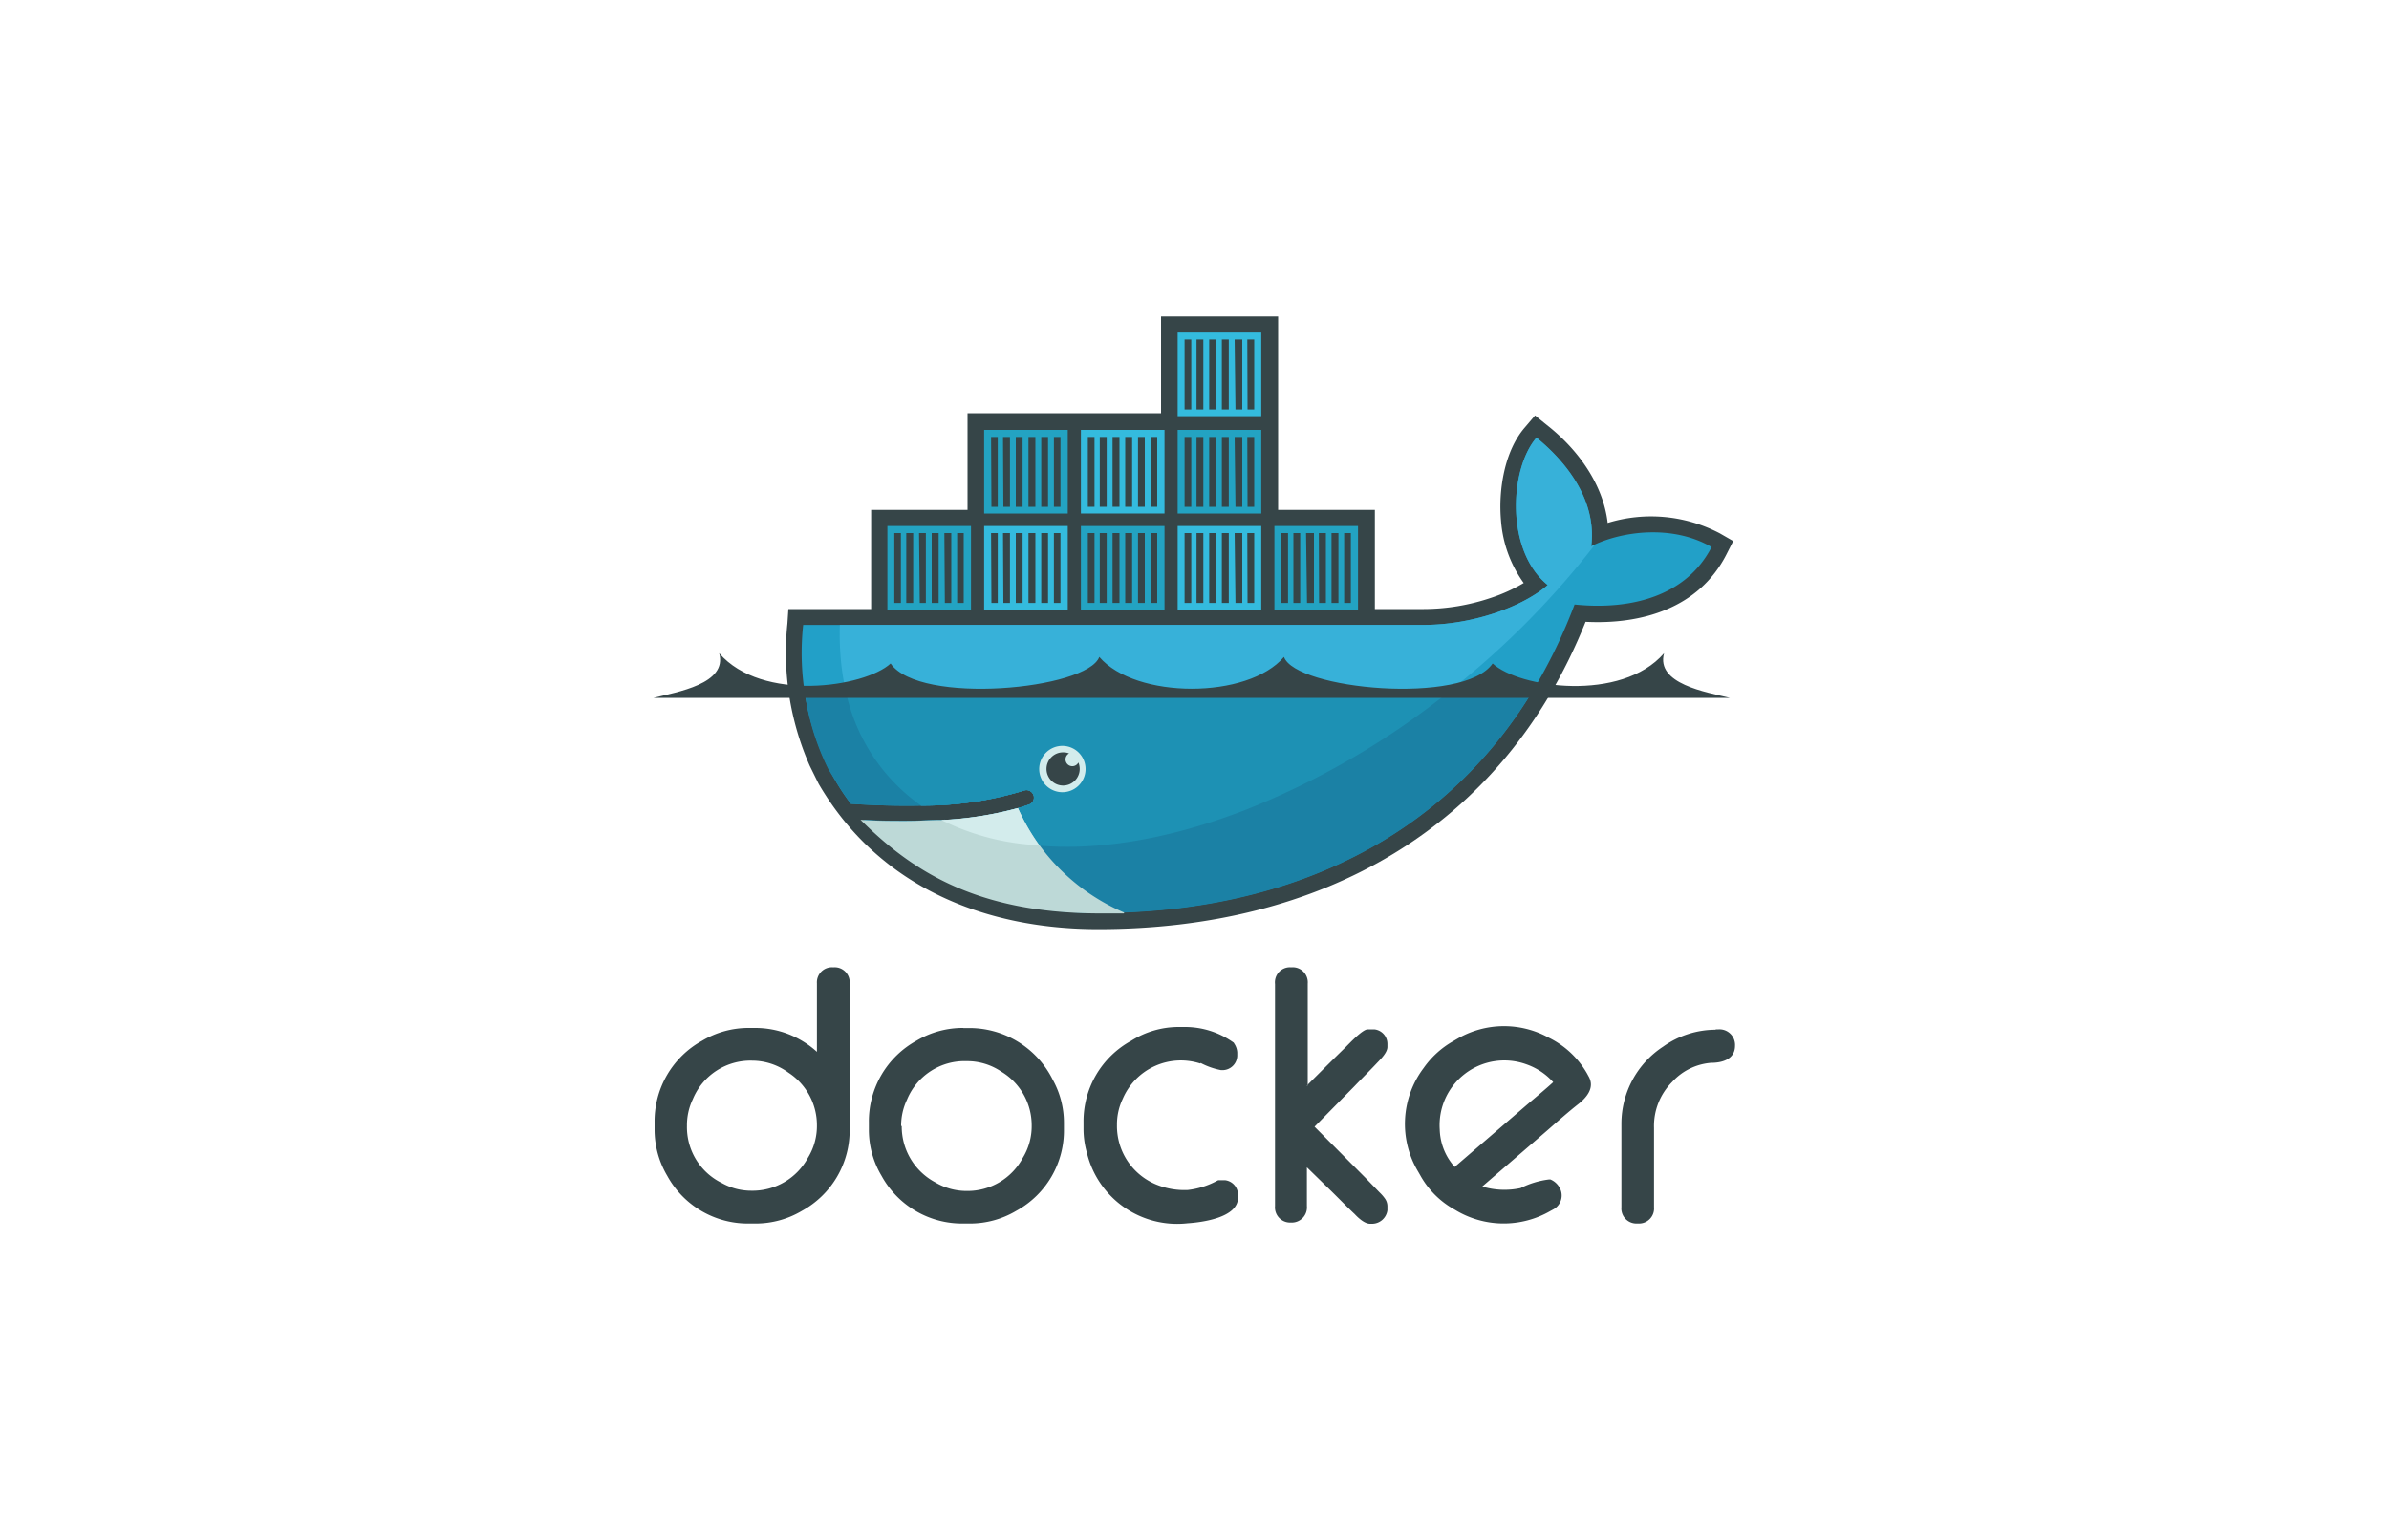 <svg id="Layer_1" data-name="Layer 1" xmlns="http://www.w3.org/2000/svg" viewBox="0 0 200 129"><defs><style>.cls-1{fill:#364548;}.cls-1,.cls-2,.cls-3,.cls-4,.cls-5,.cls-6,.cls-7,.cls-8,.cls-9{fill-rule:evenodd;}.cls-2{fill:#22a0c8;}.cls-3{fill:#37b1d9;}.cls-4{fill:#1b81a5;}.cls-5{fill:#1d91b4;}.cls-6{fill:#23a3c2;}.cls-7{fill:#34bbde;}.cls-8{fill:#d3ecec;}.cls-9{fill:#bdd9d7;}</style></defs><title>Our Partners</title><g id="E"><path class="cls-1" d="M68.39,88.14v-5.8A1.26,1.26,0,0,1,69.65,81h.22a1.26,1.26,0,0,1,1.26,1.37V94.55a7.69,7.69,0,0,1-4,6.85,7.57,7.57,0,0,1-3.88,1.06h-.54a7.69,7.69,0,0,1-6.85-4,7.57,7.57,0,0,1-1.06-3.88V94a7.7,7.7,0,0,1,4-6.86,7.57,7.57,0,0,1,3.88-1.06h.54a7.66,7.66,0,0,1,5.17,2ZM57.51,94.28a5.21,5.21,0,0,0,2.93,4.79,5,5,0,0,0,2.46.64,5.28,5.28,0,0,0,4.75-2.78,5.07,5.07,0,0,0,.74-2.71A5.24,5.24,0,0,0,66,89.82a5.14,5.14,0,0,0-3-1,5.22,5.22,0,0,0-5,3.23,5.06,5.06,0,0,0-.49,2.21Zm23.15-8.19H81a7.79,7.79,0,0,1,7.13,4.32,7.41,7.41,0,0,1,.94,3.6v.54a7.66,7.66,0,0,1-4,6.85,7.57,7.57,0,0,1-3.88,1.06h-.54a7.69,7.69,0,0,1-6.85-4,7.48,7.48,0,0,1-1.06-3.88V94a7.71,7.71,0,0,1,4-6.86,7.57,7.57,0,0,1,3.88-1.06Zm-5.17,8.19A5.3,5.3,0,0,0,78.28,99a5.15,5.15,0,0,0,2.71.73,5.24,5.24,0,0,0,4.64-2.78,5.07,5.07,0,0,0,.74-2.71,5.24,5.24,0,0,0-2.54-4.5,5.08,5.08,0,0,0-2.9-.88,5.21,5.21,0,0,0-5,3.23,5.06,5.06,0,0,0-.49,2.21Zm25-5.22A5.29,5.29,0,0,0,94,92a5,5,0,0,0-.49,2.21,5.3,5.3,0,0,0,3.33,5,6.23,6.23,0,0,0,2.6.44,6.76,6.76,0,0,0,2.43-.76l.12-.06h.56a1.22,1.22,0,0,1,1.09,1.2v.27c0,1.67-3,2.06-4.22,2.14A7.77,7.77,0,0,1,91,96.56a7.24,7.24,0,0,1-.29-2.07V94a7.69,7.69,0,0,1,4-6.85A7.45,7.45,0,0,1,98.64,86h.54a7,7,0,0,1,4,1.24l.1.07.06.1a1.47,1.47,0,0,1,.24.72v.28a1.24,1.24,0,0,1-1.15,1.2h-.22a6.16,6.16,0,0,1-1.7-.6Zm8.9,1.86c1.07-1.07,2.14-2.14,3.22-3.19.3-.29,1.44-1.53,1.89-1.53h.55a1.22,1.22,0,0,1,1.1,1.2v.27c0,.46-.54,1-.84,1.31-.63.67-1.29,1.32-1.94,2l-3.32,3.37q2.14,2.15,4.28,4.3l1.17,1.21a3.37,3.37,0,0,1,.45.52,1.12,1.12,0,0,1,.2.62v.28l0,.07a1.3,1.3,0,0,1-1.25,1.13h-.21c-.46,0-1-.51-1.28-.81-.64-.6-1.26-1.24-1.89-1.86l-2.11-2.06V101a1.27,1.27,0,0,1-1.26,1.38H108a1.27,1.27,0,0,1-1.26-1.38V82.4A1.26,1.26,0,0,1,108,81h.22a1.26,1.26,0,0,1,1.26,1.37v8.52Zm34.22-4.72h.27a1.3,1.3,0,0,1,1.37,1.37c0,1.14-1.08,1.43-2,1.43A4.91,4.91,0,0,0,140,90.59a5.22,5.22,0,0,0-1.53,3.85v6.65a1.26,1.26,0,0,1-1.26,1.37H137a1.26,1.26,0,0,1-1.26-1.37v-7a7.72,7.72,0,0,1,3.5-6.45,7.59,7.59,0,0,1,4.41-1.41ZM124.13,99.37a6.42,6.42,0,0,0,3.17.12,7.26,7.26,0,0,1,2.36-.72h.07l.07,0a1.55,1.55,0,0,1,.75.66,1.32,1.32,0,0,1-.52,1.85l-.24.13a7.82,7.82,0,0,1-8-.11,7.34,7.34,0,0,1-2.89-2.88l-.16-.28a7.77,7.77,0,0,1,.44-8.7,7.6,7.6,0,0,1,2.49-2.26l.38-.22a7.76,7.76,0,0,1,7.6-.07,7.49,7.49,0,0,1,3.21,3l.13.24c.55.95-.16,1.78-.89,2.35s-1.72,1.44-2.53,2.15l-5.47,4.72Zm-2.35-1.65,6.1-5.25c.7-.6,1.46-1.22,2.15-1.85a5.41,5.41,0,0,0-2.26-1.5,5.42,5.42,0,0,0-7.24,5.46,4.9,4.9,0,0,0,.71,2.41,5.51,5.51,0,0,0,.54.73Z"/><path class="cls-1" d="M107,42.7h8.1V51h4.1a17.69,17.69,0,0,0,5.63-.94,13.8,13.8,0,0,0,2.73-1.24,10.23,10.23,0,0,1-1.9-5.23c-.23-2.53.28-5.82,2-7.8l.85-1,1,.81c2.55,2,4.7,4.92,5.08,8.19a12.38,12.38,0,0,1,9.4.88l1.11.64-.58,1.14c-2.3,4.48-7.09,5.86-11.78,5.62-7,17.47-22.28,25.74-40.8,25.74-9.56,0-18.34-3.58-23.34-12.06l-.08-.14-.73-1.48a23.51,23.51,0,0,1-1.87-11.92L66,51h6.93V42.7H81V34.6h16.2V26.5H107V42.7"/><path class="cls-2" d="M133.21,45.77c.54-4.23-2.62-7.54-4.58-9.12-2.26,2.61-2.61,9.46.94,12.34-2,1.75-6.15,3.34-10.41,3.34H67.24A21.89,21.89,0,0,0,69.39,64.4L70,65.48a20.17,20.17,0,0,0,1.23,1.83h0q3.2.21,5.9.15h0a28.9,28.9,0,0,0,8.61-1.26.63.63,0,0,1,.8.39.62.62,0,0,1-.39.79c-.29.1-.59.2-.91.29h0a27.36,27.36,0,0,1-6,1c.14,0-.15,0-.15,0l-.26,0c-.94,0-2,.06-3,.06s-2.25,0-3.49-.08l0,0c4.33,4.86,11.09,7.78,19.57,7.78,18,0,33.17-8,39.91-25.81,4.78.49,9.37-.73,11.47-4.81-3.33-1.93-7.62-1.31-10.08-.07"/><path class="cls-3" d="M133.21,45.77c.54-4.23-2.62-7.54-4.58-9.12-2.26,2.61-2.61,9.46.94,12.34-2,1.75-6.15,3.34-10.41,3.34H70.31c-.21,6.82,2.32,12,6.8,15.13h0a28.9,28.9,0,0,0,8.61-1.26.63.63,0,0,1,.8.39.62.62,0,0,1-.39.79c-.29.1-.59.2-.91.29h0a28.79,28.79,0,0,1-6.11,1l-.06-.06c6.11,3.14,15,3.13,25.12-.77a70.64,70.64,0,0,0,29.36-22.24,3.18,3.18,0,0,0-.32.16"/><path class="cls-4" d="M67.34,57.74a20.85,20.85,0,0,0,2,6.66L70,65.48a20.17,20.17,0,0,0,1.23,1.83q3.2.21,5.9.15a28.9,28.9,0,0,0,8.61-1.26.63.63,0,0,1,.8.39.62.62,0,0,1-.39.79c-.29.1-.59.2-.91.29h0a28.78,28.78,0,0,1-6.1,1h-.31c-.93,0-1.94.08-3,.08s-2.29,0-3.54-.08c4.33,4.86,11.13,7.79,19.61,7.79,15.36,0,28.73-5.83,36.49-18.72H67.34"/><path class="cls-5" d="M70.78,57.74a15.63,15.63,0,0,0,6.33,9.72,28.9,28.9,0,0,0,8.61-1.26.63.63,0,0,1,.8.39.62.62,0,0,1-.39.79c-.29.1-.59.2-.91.29h0a29.19,29.19,0,0,1-6.14,1c6.1,3.13,14.93,3.09,25.09-.81a66.31,66.31,0,0,0,17.35-10.11H70.78"/><path class="cls-6" d="M74.29,44.05h7v7h-7Zm.58.59h.55v5.85h-.55Zm1,0h.58v5.85h-.58Zm1.07,0h.57v5.85H77Zm1.06,0h.58v5.85H78Zm1.06,0h.58v5.85H79.1Zm1.07,0h.55v5.85h-.55Z"/><path class="cls-6" d="M82.39,36h7v7h-7Zm.58.59h.56v5.85H83Zm1,0h.58v5.85H84Zm1.07,0h.57v5.85h-.57Zm1.06,0h.58v5.85h-.58Zm1.07,0h.57v5.85h-.57Zm1.06,0h.55v5.85h-.55Z"/><path class="cls-7" d="M82.39,44.05h7v7h-7Zm.58.59h.56v5.85H83Zm1,0h.58v5.85H84Zm1.07,0h.57v5.85h-.57Zm1.06,0h.58v5.85h-.58Zm1.07,0h.57v5.85h-.57Zm1.06,0h.55v5.85h-.55Z"/><path class="cls-6" d="M90.49,44.05h7v7h-7Zm.58.59h.56v5.85h-.56Zm1,0h.58v5.85h-.58Zm1.07,0h.58v5.85h-.58Zm1.06,0h.58v5.85h-.58Zm1.07,0h.57v5.85h-.57Zm1.06,0h.55v5.85h-.55Z"/><path class="cls-7" d="M90.49,36h7v7h-7Zm.58.59h.56v5.85h-.56Zm1,0h.58v5.85h-.58Zm1.07,0h.58v5.85h-.58Zm1.06,0h.58v5.85h-.58Zm1.07,0h.57v5.85h-.57Zm1.06,0h.55v5.85h-.55Z"/><path class="cls-7" d="M98.59,44.05h7v7h-7Zm.58.59h.56v5.85h-.56Zm1,0h.57v5.85h-.57Zm1.06,0h.58v5.85h-.58Zm1.06,0h.58v5.85h-.58Zm1.07,0H104v5.85h-.57Zm1.06,0H105v5.85h-.56Z"/><path class="cls-6" d="M98.59,36h7v7h-7Zm.58.59h.56v5.85h-.56Zm1,0h.57v5.85h-.57Zm1.06,0h.58v5.85h-.58Zm1.06,0h.58v5.85h-.58Zm1.07,0H104v5.85h-.57Zm1.06,0H105v5.85h-.56Z"/><path class="cls-7" d="M98.59,27.85h7v7h-7Zm.58.58h.56v5.86h-.56Zm1,0h.57v5.86h-.57Zm1.06,0h.58v5.86h-.58Zm1.06,0h.58v5.86h-.58Zm1.07,0H104v5.86h-.57Zm1.06,0H105v5.86h-.56Z"/><path class="cls-6" d="M106.69,44.05h7v7h-7Zm.59.59h.55v5.85h-.55Zm1,0h.57v5.85h-.57Zm1.06,0H110v5.85h-.58Zm1.07,0H111v5.85h-.57Zm1.06,0h.58v5.85h-.58Zm1.06,0h.56v5.85h-.56Z"/><path class="cls-8" d="M89,62.46A1.94,1.94,0,1,1,87,64.4,1.94,1.94,0,0,1,89,62.46"/><path class="cls-1" d="M89,63a1.39,1.39,0,0,1,.5.09.57.57,0,1,0,.78.76,1.41,1.41,0,0,1,.11.54A1.39,1.39,0,1,1,89,63"/><path class="cls-1" d="M54.71,58.44h90.1c-2-.49-6.2-1.17-5.5-3.74-3.57,4.13-12.17,2.9-14.35.86-2.41,3.51-16.49,2.18-17.47-.55-3,3.55-12.43,3.55-15.46,0-1,2.73-15.06,4.06-17.47.55-2.17,2-10.78,3.27-14.35-.86.71,2.57-3.54,3.25-5.5,3.74"/><path class="cls-9" d="M94.12,76.42a17.09,17.09,0,0,1-8.9-8.75,29.6,29.6,0,0,1-6.41,1c-.94,0-1.92.08-3,.08s-2.45,0-3.77-.1c4.4,4.39,9.81,7.78,19.83,7.84.74,0,1.48,0,2.21,0"/><path class="cls-8" d="M87,70.78a17.47,17.47,0,0,1-1.78-3.11,29.6,29.6,0,0,1-6.41,1A20.32,20.32,0,0,0,87,70.78"/></g></svg>